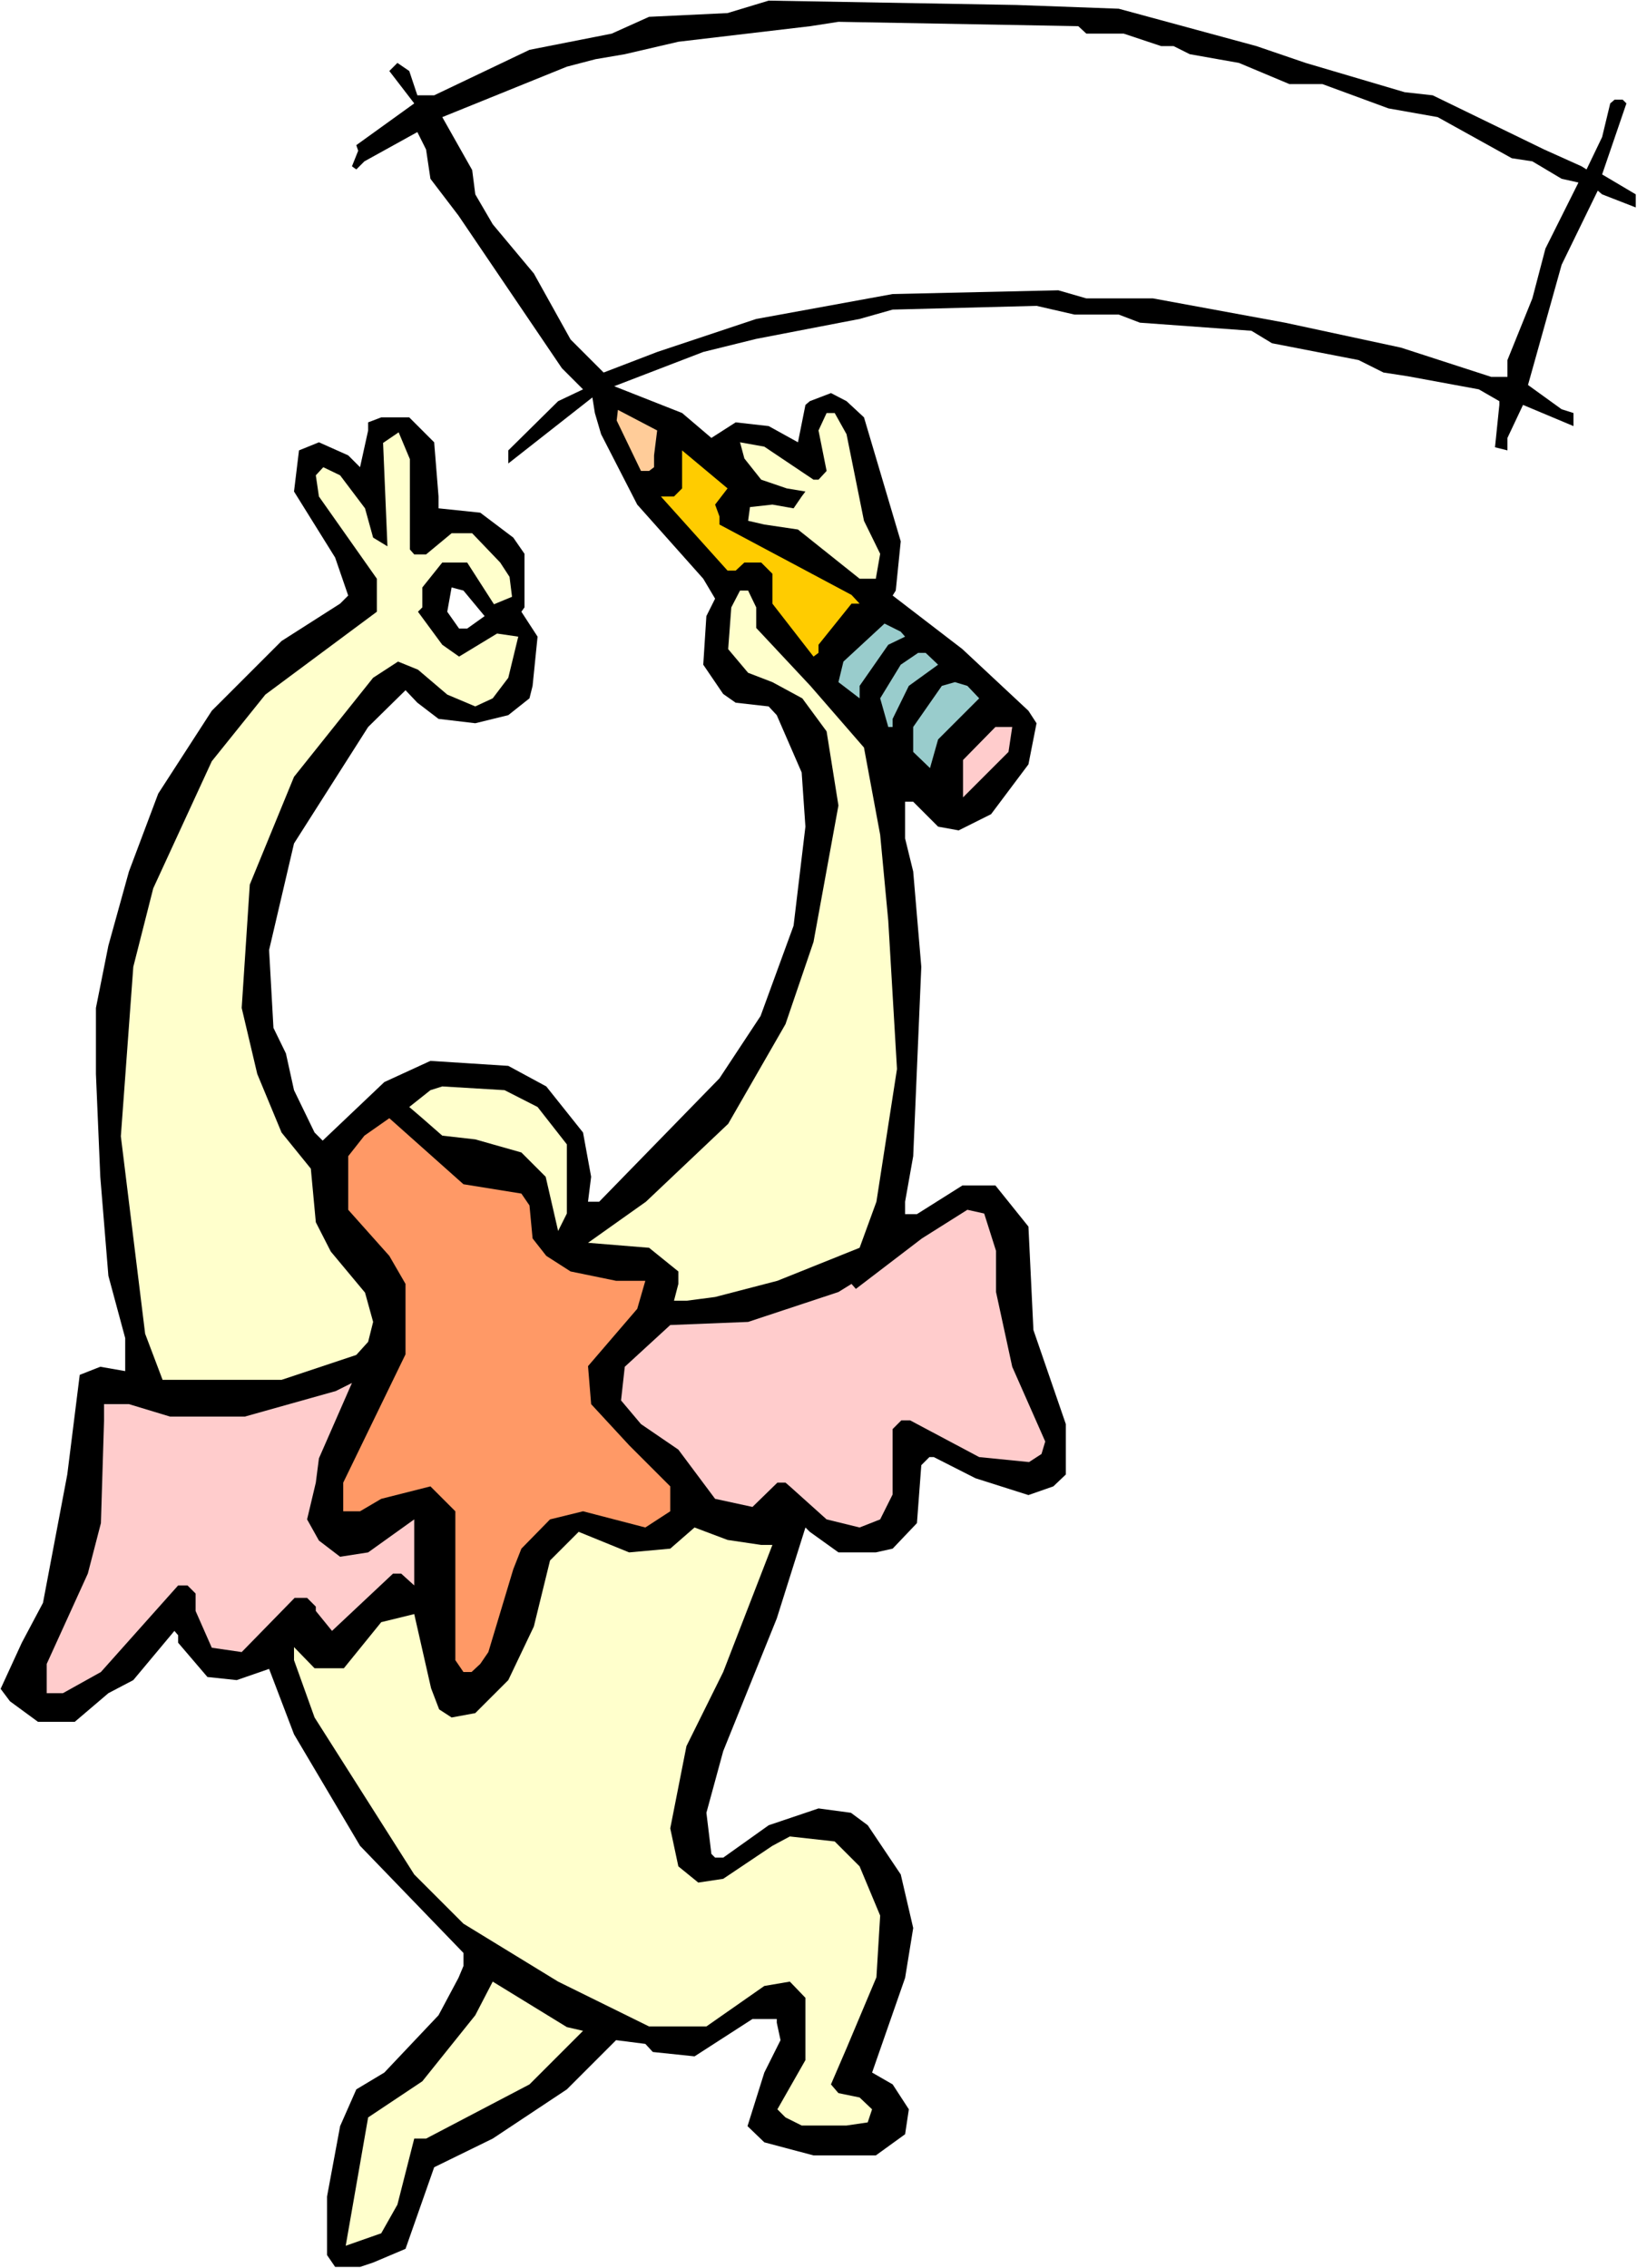 <?xml version="1.0" encoding="UTF-8" standalone="no"?>
<svg
   version="1.0"
   width="112.371mm"
   height="155.668mm"
   id="svg19"
   sodipodi:docname="Frame 1.wmf"
   xmlns:inkscape="http://www.inkscape.org/namespaces/inkscape"
   xmlns:sodipodi="http://sodipodi.sourceforge.net/DTD/sodipodi-0.dtd"
   xmlns="http://www.w3.org/2000/svg"
   xmlns:svg="http://www.w3.org/2000/svg">
  <rect width="100%" height="100%" fill="#808080" stroke="none"/>
  <sodipodi:namedview
     id="namedview19"
     pagecolor="#ffffff"
     bordercolor="#000000"
     borderopacity="0.25"
     inkscape:showpageshadow="2"
     inkscape:pageopacity="0.0"
     inkscape:pagecheckerboard="0"
     inkscape:deskcolor="#d1d1d1"
     inkscape:document-units="mm" />
  <defs
     id="defs1">
    <pattern
       id="WMFhbasepattern"
       patternUnits="userSpaceOnUse"
       width="6"
       height="6"
       x="0"
       y="0" />
  </defs>
  <path
     style="fill:#ffffff;fill-opacity:1;fill-rule:evenodd;stroke:none"
     d="M 0,588.353 H 424.71 V 0 H 0 Z"
     id="path1" />
  <path
     style="fill:#000000;fill-opacity:1;fill-rule:evenodd;stroke:none"
     d="m 290.251,2.262 35.716,9.695 12.767,4.363 25.696,7.595 7.272,0.808 28.928,14.058 9.697,4.363 1.293,0.808 4.04,-8.403 2.101,-8.726 1.131,-0.97 h 2.101 l 0.97,0.97 -6.303,18.421 8.727,5.171 v 3.393 l -8.727,-3.393 -1.131,-0.97 -9.373,19.229 -8.727,31.187 8.727,6.302 3.071,0.97 v 3.393 l -13.09,-5.494 -4.04,8.564 v 3.232 l -3.232,-0.808 1.131,-10.988 v -0.97 l -5.333,-3.07 -18.423,-3.393 -6.303,-0.97 -6.464,-3.232 -22.464,-4.363 -5.333,-3.232 -28.928,-2.101 -5.495,-2.101 h -11.474 l -9.858,-2.262 -37.332,0.97 -8.565,2.424 -26.827,5.171 -13.737,3.393 -23.11,8.888 17.615,6.948 7.596,6.464 6.303,-4.04 8.565,0.97 7.596,4.201 1.939,-9.695 1.131,-0.97 5.495,-2.101 4.04,2.101 4.525,4.201 9.535,32.157 -1.293,12.766 -0.808,1.293 18.1,13.897 17.131,15.998 2.101,3.232 -2.101,10.665 -9.697,12.927 -8.404,4.201 -5.333,-0.97 -6.464,-6.464 h -2.101 v 9.534 l 2.101,8.564 2.101,24.723 -2.101,49.124 -2.101,11.796 v 3.232 h 3.071 l 11.797,-7.433 h 8.565 l 8.565,10.665 1.293,26.824 8.404,24.4 v 13.089 l -3.232,3.07 -6.464,2.262 -13.737,-4.363 -10.828,-5.494 h -1.131 l -2.101,2.101 -1.131,15.028 -6.303,6.625 -4.363,0.97 h -9.697 l -7.434,-5.333 -1.131,-1.131 -7.434,23.592 -13.898,34.419 -4.363,15.998 1.293,10.665 0.97,0.97 h 2.101 l 11.797,-8.403 12.929,-4.363 8.404,1.131 4.363,3.232 8.565,12.766 3.232,13.897 -2.101,12.927 -8.565,24.562 5.333,3.07 4.202,6.464 -0.97,6.464 -7.596,5.494 h -16.161 l -12.767,-3.393 -4.363,-4.201 4.363,-13.897 4.202,-8.403 -0.97,-4.525 v -0.97 h -6.303 l -15.03,9.695 -10.828,-1.131 -1.939,-2.101 -7.596,-0.97 -12.767,12.766 -19.232,12.766 -15.191,7.433 -7.434,21.168 -8.404,3.555 -3.394,1.131 h -6.464 l -2.101,-3.07 v -15.19 l 3.394,-18.26 4.202,-9.534 7.272,-4.363 14.06,-14.866 5.172,-9.695 1.293,-3.07 v -3.393 L 93.41,478.794 76.28,449.87 69.815,432.903 l -8.404,2.909 -7.596,-0.808 -7.596,-8.888 v -1.939 l -0.97,-1.131 -10.666,12.766 -6.464,3.393 -8.727,7.433 H 9.858 l -7.272,-5.333 -2.424,-3.232 5.495,-11.958 5.495,-10.342 6.303,-33.288 3.232,-25.855 5.333,-2.101 6.464,1.131 v -8.564 l -4.363,-16.159 -2.101,-25.693 -1.131,-26.663 v -17.129 l 3.232,-16.159 5.333,-19.229 7.596,-20.199 13.898,-21.492 18.1,-18.098 15.191,-9.695 2.101,-2.101 -3.394,-9.857 -10.666,-17.129 1.293,-10.665 5.172,-2.101 7.596,3.393 3.071,3.07 2.101,-9.534 v -2.101 l 3.394,-1.293 h 7.272 l 6.464,6.464 1.131,14.058 v 3.07 l 10.828,1.131 8.565,6.464 2.909,4.201 v 13.897 l -0.808,1.131 4.202,6.464 -1.293,12.766 -0.808,3.232 -5.495,4.363 -8.565,2.101 -9.535,-1.131 -5.495,-4.201 -3.071,-3.232 -9.697,9.534 -19.232,30.218 -6.464,27.632 1.131,20.199 3.232,6.625 2.101,9.534 5.333,10.988 2.101,2.101 15.999,-15.19 11.959,-5.494 20.201,1.293 9.858,5.333 9.535,11.958 2.101,11.473 -0.808,6.464 h 2.909 l 31.191,-31.995 10.666,-16.159 8.565,-23.431 3.071,-25.693 -0.97,-14.058 -6.464,-14.866 -2.101,-2.262 -8.565,-0.97 -3.232,-2.262 -5.171,-7.595 0.808,-12.604 2.263,-4.525 -3.071,-5.171 -17.131,-19.229 -9.373,-18.26 -1.616,-5.494 -0.646,-4.04 -21.817,17.129 v -3.393 l 12.929,-12.766 6.464,-3.07 -5.495,-5.494 -26.827,-39.59 -7.272,-9.534 -1.131,-7.595 -2.263,-4.525 -13.737,7.595 -2.101,2.101 -1.131,-0.808 1.616,-4.04 -0.485,-1.454 15.03,-10.827 -6.464,-8.403 2.101,-2.101 3.071,2.101 2.101,6.302 h 4.363 l 24.726,-11.796 21.332,-4.201 9.697,-4.363 20.363,-0.97 10.666,-3.232 64.321,1.131 z"
     id="path2" />
  <path
     style="fill:#ffffff;fill-opacity:1;fill-rule:evenodd;stroke:none"
     d="m 281.847,8.726 h 9.697 l 9.697,3.232 h 3.232 l 4.202,2.101 12.767,2.262 13.09,5.494 h 8.565 l 17.131,6.302 12.767,2.262 19.232,10.665 5.333,0.808 7.596,4.525 4.363,0.97 -8.565,17.129 -3.394,12.927 -6.464,15.998 v 4.363 h -4.202 l -23.433,-7.595 -30.059,-6.464 -34.261,-6.302 h -17.292 l -7.272,-2.101 -42.988,0.97 -35.392,6.464 -25.696,8.564 -13.898,5.333 -8.565,-8.564 -9.535,-17.129 -10.666,-12.766 -4.525,-7.756 -0.808,-6.302 -7.757,-13.735 32.322,-13.089 7.434,-1.939 7.596,-1.293 13.898,-3.232 34.261,-4.04 7.272,-1.131 62.22,1.131 z"
     id="path3" />
  <path
     style="fill:#ffffcc;fill-opacity:1;fill-rule:evenodd;stroke:none"
     d="m 219.627,112.629 4.525,22.461 4.202,8.564 -1.131,6.464 h -4.202 l -15.999,-12.766 -8.727,-1.293 -4.202,-0.97 0.485,-3.555 5.818,-0.646 5.495,0.97 2.101,-3.07 0.97,-1.293 -4.848,-0.808 -6.626,-2.262 -4.363,-5.494 -1.131,-4.201 6.303,1.131 12.767,8.564 h 1.293 l 2.101,-2.262 -2.101,-10.503 2.101,-4.525 h 2.101 z"
     id="path4" />
  <path
     style="fill:#ffcc99;fill-opacity:1;fill-rule:evenodd;stroke:none"
     d="m 169.69,118.123 v 3.07 l -1.293,0.97 h -2.101 l -6.303,-13.089 0.323,-2.747 10.181,5.332 z"
     id="path5" />
  <path
     style="fill:#ffffcc;fill-opacity:1;fill-rule:evenodd;stroke:none"
     d="m 106.339,142.523 1.131,1.293 h 3.071 l 6.626,-5.494 h 5.333 l 7.272,7.595 2.424,3.717 0.646,5.171 -4.687,1.939 -6.949,-10.827 h -6.464 l -5.171,6.464 v 5.171 l -1.131,1.131 6.303,8.564 4.363,3.07 9.858,-5.979 5.495,0.808 -2.586,10.665 -4.04,5.332 -4.525,2.101 -7.272,-3.07 -7.596,-6.464 -5.171,-2.101 -6.464,4.201 -20.524,25.693 -11.474,27.955 -2.101,31.995 4.04,17.129 6.303,15.19 7.596,9.372 1.293,13.897 3.879,7.595 8.889,10.665 2.101,7.595 -1.293,5.171 -3.071,3.393 -19.393,6.464 H 42.18 l -4.525,-11.958 -6.303,-51.224 3.232,-43.953 5.172,-20.36 15.191,-32.965 13.898,-17.29 28.928,-21.492 v -8.564 l -15.03,-21.33 -0.808,-5.494 1.939,-2.101 4.363,2.101 6.464,8.564 2.101,7.595 3.717,2.262 -1.131,-26.824 4.04,-2.747 2.909,6.948 z"
     id="path6" />
  <path
     style="fill:#ffcc00;fill-opacity:1;fill-rule:evenodd;stroke:none"
     d="m 185.528,130.889 1.131,3.07 v 2.101 l 34.261,18.26 2.101,2.262 h -2.101 l -8.565,10.665 v 2.101 l -1.293,0.97 -10.666,-13.735 v -7.756 l -2.909,-2.909 h -4.363 l -2.263,2.101 h -2.101 l -17.292,-19.229 h 3.394 l 2.101,-2.101 v -9.857 l 11.797,9.857 z"
     id="path7" />
  <path
     style="fill:#ffffff;fill-opacity:1;fill-rule:evenodd;stroke:none"
     d="m 125.732,159.814 -4.525,3.232 h -2.101 l -3.071,-4.363 1.131,-6.302 3.071,0.808 z"
     id="path8" />
  <path
     style="fill:#ffffcc;fill-opacity:1;fill-rule:evenodd;stroke:none"
     d="m 196.194,157.551 v 5.333 l 14.06,15.028 13.898,15.998 4.202,22.623 2.101,22.3 2.263,38.459 -5.333,34.419 -4.363,11.958 -21.332,8.564 -16.161,4.201 -7.434,0.97 h -3.232 l 1.131,-4.363 v -3.232 l -7.596,-6.14 -15.838,-1.293 15.03,-10.665 21.332,-20.199 14.868,-25.855 7.272,-21.33 6.464,-35.388 -3.071,-19.229 -6.303,-8.564 -7.757,-4.201 -6.303,-2.424 -5.171,-6.14 0.808,-10.827 2.263,-4.363 h 2.101 z"
     id="path9" />
  <path
     style="fill:#99cccc;fill-opacity:1;fill-rule:evenodd;stroke:none"
     d="m 234.819,165.146 -4.363,2.101 -7.434,10.665 v 3.232 l -5.495,-4.201 1.293,-5.332 10.666,-9.857 4.202,2.101 z"
     id="path10" />
  <path
     style="fill:#99cccc;fill-opacity:1;fill-rule:evenodd;stroke:none"
     d="m 243.384,172.418 -7.596,5.494 -4.202,8.564 v 2.101 h -1.131 l -2.101,-7.433 5.333,-8.726 4.525,-3.07 h 1.939 z"
     id="path11" />
  <path
     style="fill:#99cccc;fill-opacity:1;fill-rule:evenodd;stroke:none"
     d="m 254.05,181.144 -10.666,10.665 -2.101,7.433 -4.363,-4.201 v -6.464 l 7.434,-10.665 3.394,-0.97 3.232,0.97 z"
     id="path12" />
  <path
     style="fill:#ffcccc;fill-opacity:1;fill-rule:evenodd;stroke:none"
     d="m 261.646,195.04 -11.797,11.796 v -9.695 l 8.404,-8.564 h 4.363 z"
     id="path13" />
  <path
     style="fill:#ffffcc;fill-opacity:1;fill-rule:evenodd;stroke:none"
     d="m 139.469,287.147 7.596,9.695 v 17.937 l -2.263,4.525 -3.232,-14.058 -6.303,-6.302 -11.959,-3.393 -8.565,-0.97 -5.171,-4.525 -3.394,-2.909 5.495,-4.363 3.071,-0.97 16.161,0.97 z"
     id="path14" />
  <path
     style="fill:#ff9966;fill-opacity:1;fill-rule:evenodd;stroke:none"
     d="m 135.267,309.609 2.101,3.07 0.808,8.564 3.555,4.525 6.303,4.04 11.797,2.424 h 7.596 l -2.101,7.272 -12.767,14.866 0.808,9.857 9.858,10.665 10.666,10.665 v 6.464 l -6.464,4.201 -16.161,-4.201 -8.565,2.101 -7.434,7.595 -2.101,5.333 -6.464,21.492 -2.101,3.07 -2.263,2.101 h -2.101 l -2.101,-3.07 v -38.62 l -6.464,-6.464 -12.767,3.232 -5.495,3.232 h -4.363 v -7.433 l 16.161,-33.288 v -18.26 l -4.202,-7.272 -10.666,-11.958 v -13.897 l 4.202,-5.332 6.464,-4.525 19.232,17.129 z"
     id="path15" />
  <path
     style="fill:#ffcccc;fill-opacity:1;fill-rule:evenodd;stroke:none"
     d="m 258.414,324.475 v 10.665 l 4.202,19.391 8.565,19.391 -0.97,3.232 -3.232,2.101 -12.929,-1.293 -17.939,-9.534 h -2.263 l -2.263,2.262 v 16.967 l -3.232,6.464 -5.333,2.101 -8.565,-2.101 -9.535,-8.564 -1.131,-0.97 h -2.101 l -6.464,6.302 -9.697,-2.101 -9.535,-12.766 -9.697,-6.625 -5.171,-6.14 0.97,-8.726 11.797,-10.827 20.201,-0.808 23.433,-7.756 3.394,-2.101 1.131,1.293 17.131,-13.089 11.797,-7.433 4.363,0.97 z"
     id="path16" />
  <path
     style="fill:#ffcccc;fill-opacity:1;fill-rule:evenodd;stroke:none"
     d="m 81.936,384.587 -2.263,9.534 3.071,5.494 5.495,4.201 7.272,-1.131 11.959,-8.564 v 17.129 l -3.394,-3.07 h -2.101 l -15.838,14.866 -4.202,-5.171 v -1.131 l -2.263,-2.262 h -3.232 l -13.737,14.058 -7.757,-1.131 -4.202,-9.534 v -4.525 l -2.101,-2.101 h -2.424 l -20.04,22.461 -9.858,5.494 H 12.121 v -7.595 l 10.666,-23.431 3.394,-13.089 0.808,-26.501 v -4.363 h 6.464 l 10.666,3.232 H 63.513 l 23.595,-6.625 4.202,-2.101 -8.565,19.553 z"
     id="path17" />
  <path
     style="fill:#ffffcc;fill-opacity:1;fill-rule:evenodd;stroke:none"
     d="m 197.487,400.746 h 2.909 l -12.767,32.965 -9.535,19.229 -4.202,21.33 2.101,9.857 5.171,4.201 6.464,-0.97 12.767,-8.564 4.525,-2.424 11.636,1.293 6.464,6.464 5.333,12.766 -0.97,15.998 -7.757,18.421 -4.04,9.372 1.939,2.262 5.495,1.131 3.232,3.07 -1.131,3.393 -5.495,0.808 h -11.636 l -4.202,-2.101 -2.101,-2.101 7.272,-12.766 v -16.159 l -4.04,-4.201 -6.626,1.131 -15.03,10.503 H 168.397 L 144.802,514.021 120.237,498.993 107.47,486.228 81.613,445.507 76.28,430.64 v -3.393 l 5.333,5.494 h 7.596 l 9.697,-11.958 8.565,-2.101 4.363,19.229 2.101,5.494 3.232,2.101 6.141,-1.131 8.565,-8.564 6.626,-13.897 4.202,-17.129 7.434,-7.433 13.09,5.333 10.666,-0.97 6.303,-5.494 8.565,3.232 z"
     id="path18" />
  <path
     style="fill:#ffffcc;fill-opacity:1;fill-rule:evenodd;stroke:none"
     d="m 151.266,526.787 -13.898,13.897 -26.827,14.058 h -3.071 l -4.363,17.129 -4.202,7.433 -9.212,3.232 5.818,-33.288 14.06,-9.372 13.737,-17.129 4.525,-8.726 19.232,11.796 z"
     id="path19" />
</svg>
